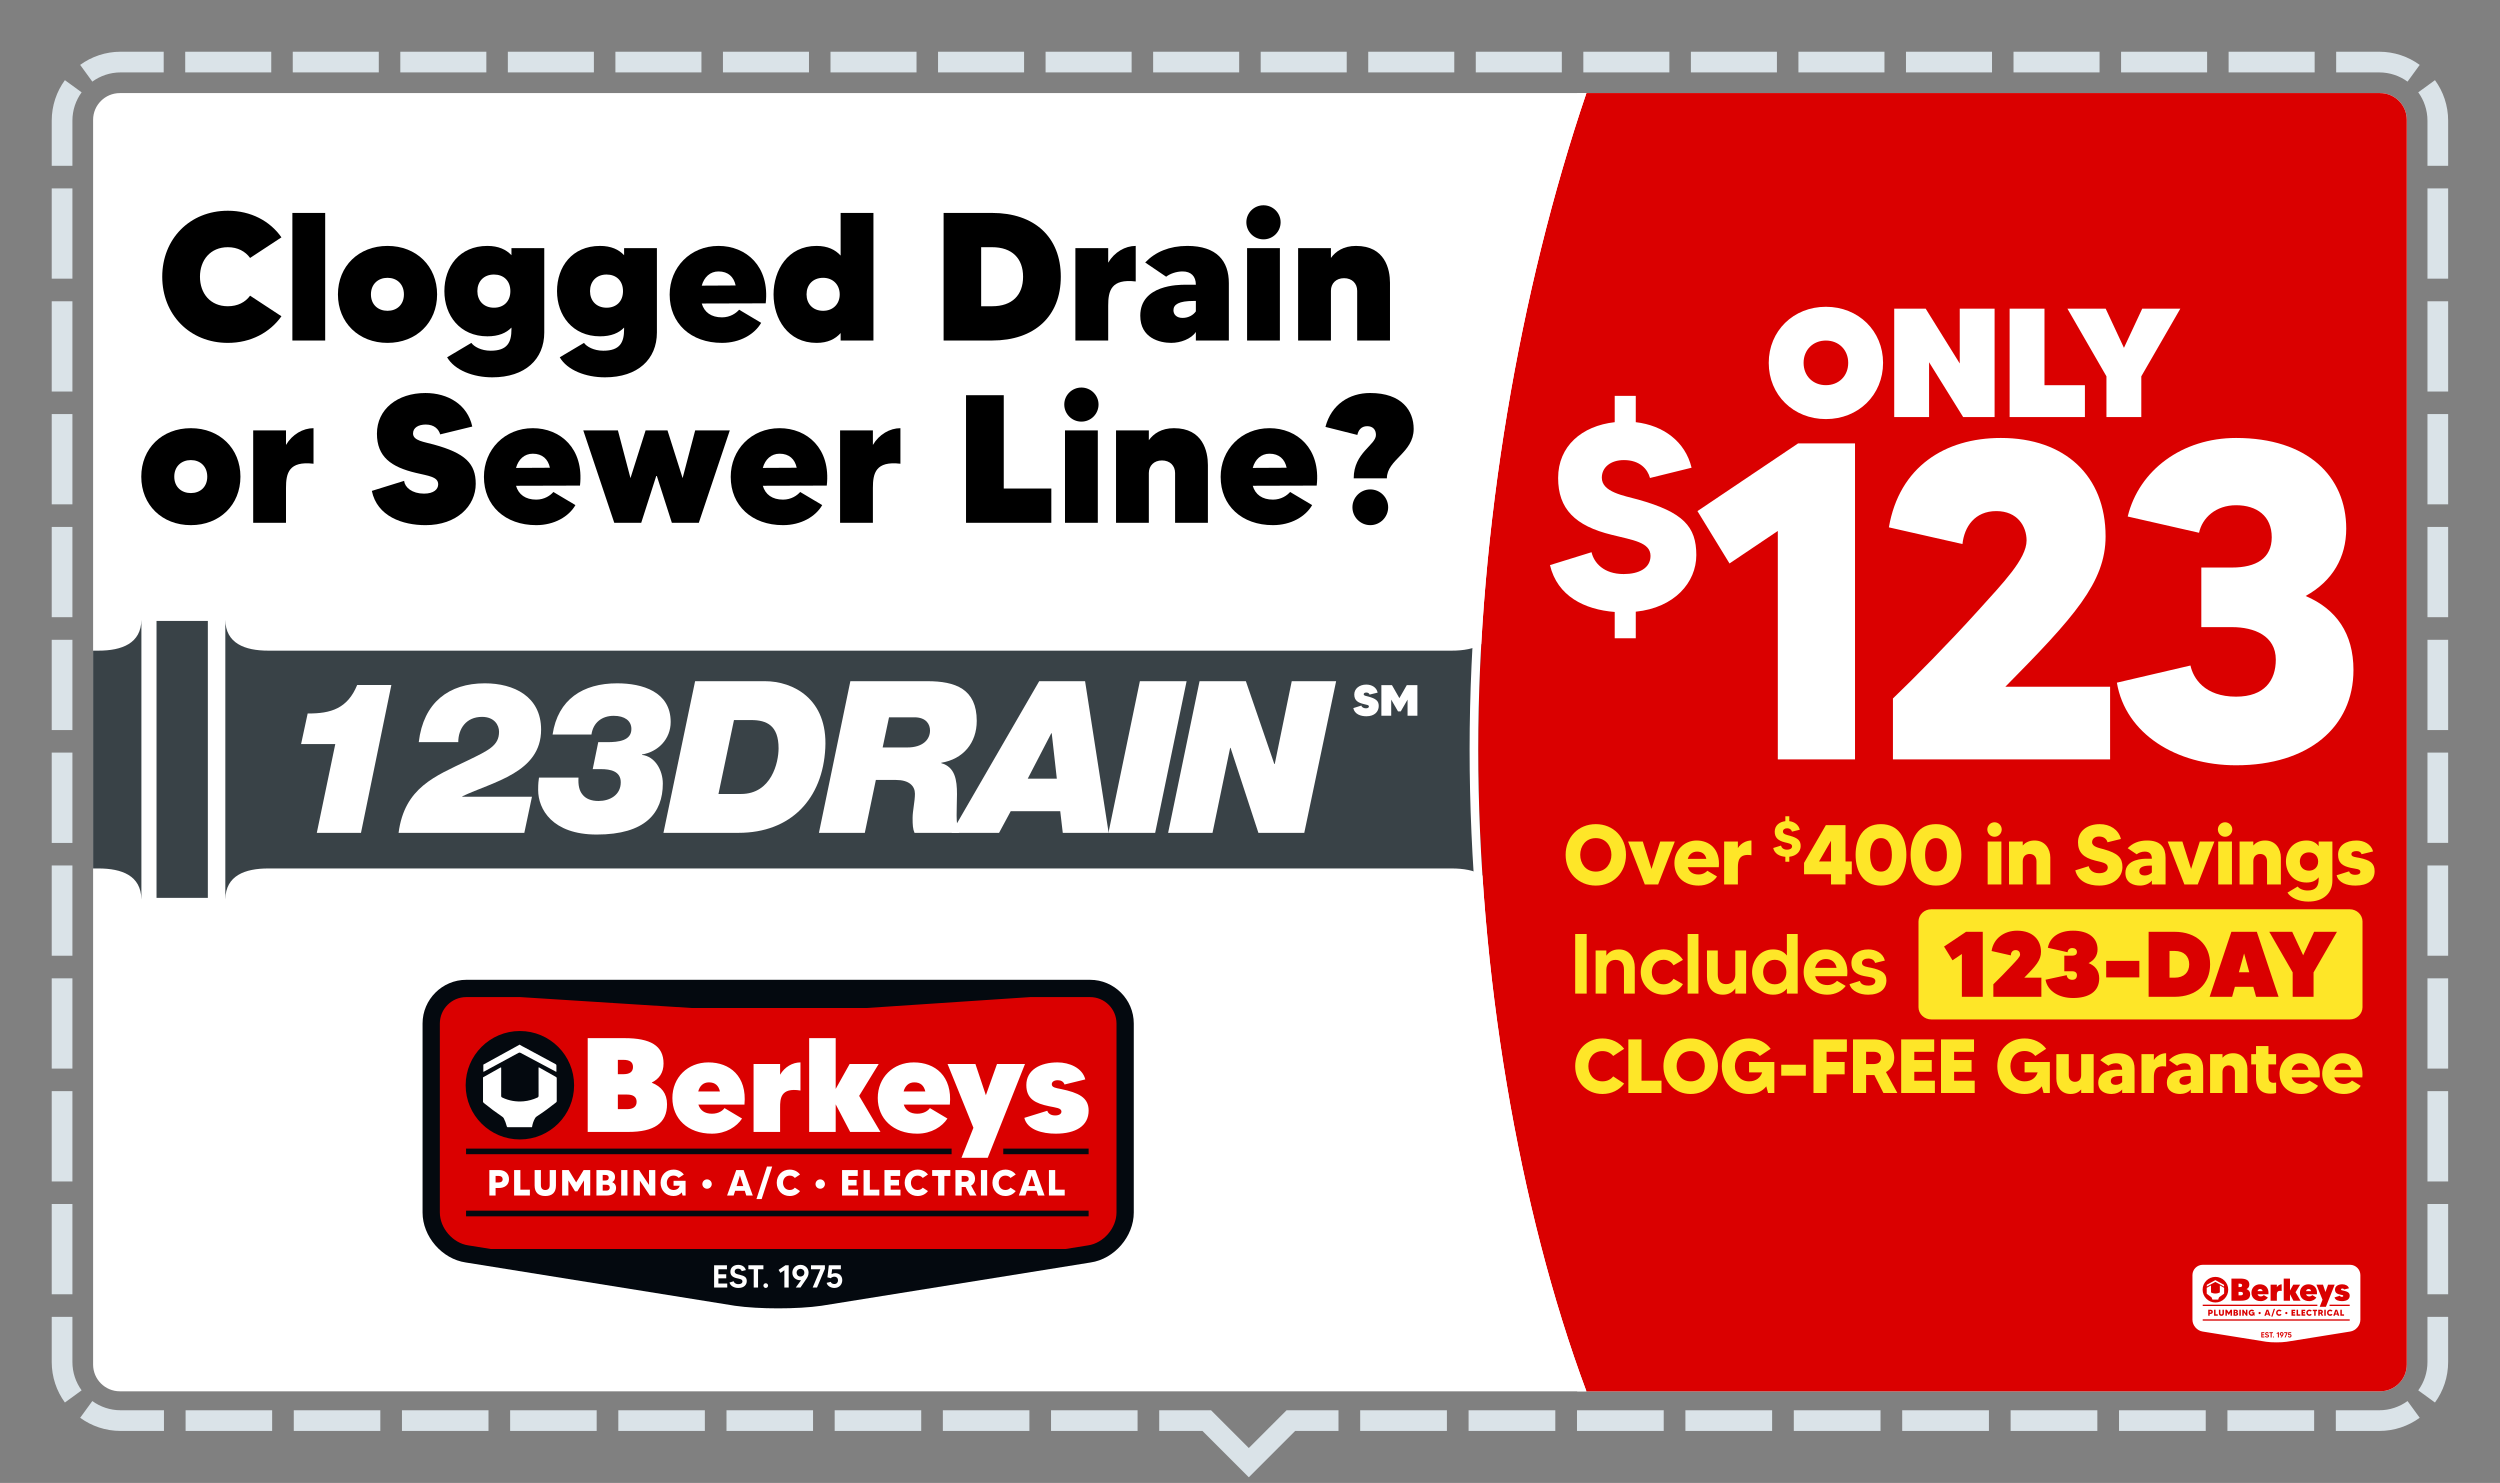 <svg clip-rule="evenodd" fill-rule="evenodd" stroke-linejoin="round" stroke-miterlimit="2" viewBox="0 0 6042 3584" xmlns="http://www.w3.org/2000/svg" xmlns:xlink="http://www.w3.org/1999/xlink"><rect x="0" y="0" width="6042" height="3584" fill="#808080" stroke="none"/><clipPath id="a"><path clip-rule="evenodd" d="m6041.67 166.667v3416.67h-6041.67v-3416.67c0-91.986 74.681-166.667 166.667-166.667h5708.33c91.986 0 166.667 74.681 166.667 166.667z"/></clipPath><clipPath id="b"><path clip-rule="evenodd" d="m5816.67 289.667v3008.17c0 35.691-28.976 64.667-64.667 64.667h-5462.33c-35.691 0-64.667-28.976-64.667-64.667v-3008.17c0-35.691 28.976-64.667 64.667-64.667h5462.33c35.691 0 64.667 28.976 64.667 64.667z"/></clipPath><path d="m6041.67 166.667v3416.67h-6041.67v-3416.67c0-91.986 74.681-166.667 166.667-166.667h5708.33c91.986 0 166.667 74.681 166.667 166.667z" fill="none"/><g clip-path="url(#a)"><path d="m125 400.758v-109.091c0-36.592 11.818-70.446 31.842-97.949l40.422 29.429c-14.007 19.239-22.264 42.923-22.264 68.52v109.091zm270.635-275.758v50h-103.968c-25.597 0-49.281 8.257-68.52 22.264l-29.429-40.422c27.503-20.024 61.357-31.842 97.949-31.842zm259.925 0v50h-207.938v-50zm259.914 0v50h-207.937v-50zm259.928 0v50h-207.939v-50zm259.912 0v50h-207.939v-50zm259.924 0v50h-207.938v-50zm259.924 0v50h-207.939v-50zm259.916 0v50h-207.939v-50zm259.924 0v50h-207.937v-50zm259.917 0v50h-207.936v-50zm259.916 0v50h-207.938v-50zm259.928 0v50h-207.936v-50zm259.925 0v50h-207.94v-50zm259.915 0v50h-207.935v-50zm259.925 0v50h-207.935v-50zm259.922 0v50h-207.936v-50zm259.915 0v50h-207.937v-50zm259.919 0v50h-207.939v-50zm259.928 0v50h-207.936v-50zm259.916 0v50h-207.936v-50zm259.916 0v50h-207.936v-50zm253.905 31.842-29.429 40.422c-19.239-14.007-42.923-22.264-68.52-22.264h-103.968v-50h103.968c36.592 0 70.446 11.818 97.949 31.842zm68.718 243.916h-50v-109.091c0-25.597-8.257-49.281-22.264-68.52l40.422-29.429c20.024 27.503 31.842 61.357 31.842 97.949zm0 272.725h-50v-218.182h50zm0 272.732h-50v-218.182h50zm0 272.722h-50v-218.179h50zm0 272.734h-50v-218.183h50zm0 272.719h-50v-218.179h50zm0 272.728h-50v-218.18h50zm0 272.732h-50v-218.183h50zm0 272.728h-50v-218.181h50zm0 272.726h-50v-218.181h50zm0 272.728h-50v-218.182h50zm-31.842 261.584-40.422-29.43c14.007-19.238 22.264-42.923 22.264-68.519v-109.092h50v109.092c0 36.592-11.818 70.445-31.842 97.949zm-239.624 68.717v-50h104.799c25.597 0 49.281-8.256 68.52-22.263l29.429 40.421c-27.503 20.024-61.357 31.842-97.949 31.842zm-261.991 0v-50h209.595v50zm-261.989 0v-50h209.593v50zm-261.994 0v-50h209.593v50zm-261.999 0v-50h209.596v50zm-261.99 0v-50h209.595v50zm-261.993 0v-50h209.594v50zm-261.992 0v-50h209.593v50zm-261.992 0v-50h209.594v50zm-261.993 0v-50h209.594v50zm-485.696 0v-50h125.291l91.248 91.248 91.248-91.248h125.509v50h-104.798l-111.959 111.959-111.959-111.959zm-261.448 0v-50h209.16v50zm-261.443 0v-50h209.156v50zm-261.45 0v-50h209.157v50zm-261.455 0v-50h209.16v50zm-261.445 0v-50h209.159v50zm-261.449 0v-50h209.159v50zm-261.448 0v-50h209.158v50zm-261.447 0v-50h209.158v50zm-261.449 0v-50h209.159v50zm-254.82-31.842 29.429-40.421c19.239 14.007 42.923 22.263 68.52 22.263h104.58v50h-104.58c-36.592 0-70.446-11.818-97.949-31.842zm-68.718-243.916h50v109.092c0 25.596 8.257 49.281 22.264 68.519l-40.422 29.43c-20.024-27.504-31.842-61.357-31.842-97.949zm0-272.724h50v218.181h-50zm0-272.733h50v218.182h-50zm0-272.722h50v218.179h-50zm0-272.733h50v218.182h-50zm0-272.72h50v218.18h-50zm0-272.727h50v218.179h-50zm0-272.732h50v218.182h-50zm0-272.729h50v218.181h-50zm0-272.726h50v218.181h-50zm0-272.727h50v218.181h-50z" fill="#dae3e8"/><path d="m5816.67 289.667v3008.17c0 35.691-28.976 64.667-64.667 64.667h-5462.33c-35.691 0-64.667-28.976-64.667-64.667v-3008.17c0-35.691 28.976-64.667 64.667-64.667h5462.33c35.691 0 64.667 28.976 64.667 64.667z" fill="#fff"/><g clip-path="url(#b)"><path d="m2634.52 2368.01h-1507.67c-58.084 0-105.603 47.521-105.603 105.603v456.795c0 58.082 47.028 112.428 104.507 120.77l650.422 104.604c57.481 8.342 151.538 8.342 209.018 0l650.421-104.604c57.48-8.342 104.509-62.688 104.509-120.77v-456.795c0-58.082-47.521-105.603-105.604-105.603z" fill="#04090f"/><path d="m2489.61 2409.78h144.912c35.195 0 63.828 28.634 63.828 63.827v456.797c0 37.648-31.478 74.02-68.733 79.425l-54.18 8.714h-1389.5l-54.18-8.714c-37.256-5.405-68.732-41.777-68.732-79.425v-456.797c0-35.193 28.632-63.827 63.827-63.827h130.563l413.722 26.332h423.677l394.798-26.332z" fill="#da0000" fill-rule="nonzero"/><path d="m1850.67 3101.33c-3.156 0-5.696 2.54-5.696 5.696s2.54 5.696 5.696 5.696c3.079 0 5.619-2.54 5.619-5.696s-2.54-5.696-5.619-5.696zm167.728-24.401c-3.155 0-6.234 1.001-8.775 2.463l1.386-11.854h21.168v-9.699h-29.097l-3.386 29.097 8.005 2.309c1.386-1.617 4.772-3.772 8.775-3.772 5.388 0 8.852 3.464 8.852 8.544 0 4.696-2.617 9.237-8.929 9.237-5.465 0-7.851-2.848-8.467-5.234l-10.084 2.309c1.309 7.005 9.468 12.393 18.551 12.393 12.316 0 19.167-8.852 19.167-18.859 0-9.929-6.851-16.934-17.166-16.934zm-231.001 3.849c-5.004-1.155-11.854-2.002-11.854-8.083 0-4.31 3.694-6.62 8.159-6.62 5.388 0 8.159 3.156 8.775 6.004l10.161-2.463c-2.31-8.236-9.391-12.701-18.397-12.701-11.239 0-19.013 6.312-19.013 16.473 0 7.467 3.618 12.932 14.471 15.626 8.544 2.078 14.625 2.463 14.625 7.851 0 4.619-4.31 6.697-9.698 6.697-7.544 0-10.777-4.002-11.547-7.081l-10.083 3.155c2.617 8.93 11.623 13.086 21.707 13.086 14.086 0 20.09-8.236 20.09-16.626 0-8.699-4.619-12.393-17.396-15.318zm-51.189 21.245v-12.624h18.936v-9.699h-18.936v-12.162h20.707v-9.699h-31.098v53.883h31.79v-9.699zm162.11-44.184-16.627 11.238 4.465 7.313 9.467-6.389v41.721h10.469v-53.883zm61.657 0v9.699h22.63l-18.551 44.184h10.469l19.09-45.262v-8.621zm-25.402 36.255h1.385l-12.778 17.628h11.393l13.624-20.014c2.002-2.925 6.004-8.39 6.004-15.857 0-10.699-8.082-18.936-19.628-18.936s-19.629 8.237-19.629 18.936c0 11.546 8.621 18.243 19.629 18.243zm-89.599-36.255h-36.332v9.699h12.932v44.184h10.468v-44.184h12.932zm89.599 8.621c4.772 0 9.391 3.464 9.391 9.391 0 5.696-4.234 9.314-9.391 9.314-5.542 0-9.314-4.079-9.314-9.314 0-5.927 4.541-9.391 9.314-9.391z" fill="#fff" fill-rule="nonzero"/><path d="m2631.01 2925.96h-1504.64v13.648h1504.64zm-206.326-150.096h206.325v13.647h-206.325zm-1298.32 0h1173.46v13.647h-1173.46z" fill="#04090f"/><path d="m1866.22 2819.29-25.458 78.652h-12.596l25.456-78.652zm-209.301 34.44v35.668h-7.218l-2.031-7.662c-4.399 5.55-10.918 8.807-19.815 8.807-18.319 0-31.355-13.65-31.355-31.971 0-18.229 13.036-31.883 31.355-31.883 10.482 0 19.289 4.492 24.837 11.89l-12.507 8.279c-2.726-3.435-6.87-5.723-12.33-5.723-10.742 0-16.294 8.718-16.294 17.437 0 8.72 5.552 17.439 16.294 17.439 8.371 0 13.122-4.492 15.064-10.304h-15.064v-11.977zm573.178 16.557 12.598 8.277c-5.553 7.401-14.354 11.979-24.927 11.979-18.228 0-31.356-13.65-31.356-31.971 0-18.229 13.128-31.883 31.356-31.883 10.573 0 19.374 4.582 24.927 11.89l-12.598 8.279c-2.64-3.345-6.776-5.637-12.329-5.637-10.743 0-16.203 8.632-16.203 17.351 0 8.72 5.46 17.439 16.203 17.439 5.553 0 9.689-2.29 12.329-5.724zm212.108 0 12.598 8.277c-5.551 7.401-14.355 11.979-24.926 11.979-18.229 0-31.357-13.65-31.357-31.971 0-18.229 13.128-31.883 31.357-31.883 10.571 0 19.375 4.582 24.926 11.89l-12.598 8.279c-2.641-3.345-6.777-5.637-12.328-5.637-10.744 0-16.202 8.632-16.202 17.351 0 8.72 5.458 17.439 16.202 17.439 5.551 0 9.687-2.29 12.328-5.724zm-521.289 0 12.596 8.277c-5.551 7.401-14.355 11.979-24.926 11.979-18.233 0-31.357-13.65-31.357-31.971 0-18.229 13.124-31.883 31.357-31.883 10.571 0 19.375 4.582 24.926 11.89l-12.596 8.279c-2.641-3.345-6.778-5.637-12.33-5.637-10.744 0-16.202 8.632-16.202 17.351 0 8.72 5.458 17.439 16.202 17.439 5.552 0 9.689-2.29 12.33-5.724zm-577.316-42.542v37.698c0 16.909-9.596 25.099-25.718 25.099-16.117 0-25.806-8.19-25.806-25.099v-37.698h15.147v36.2c0 8.192 3.881 12.067 10.659 12.067 6.696 0 10.657-3.875 10.657-12.067v-36.2zm-113.454 22.108c0 14.531-11.097 21.315-24.486 21.315h-7.925v18.232h-15.063v-61.656h22.988c15.33 0 24.486 8.809 24.486 22.109zm258.8 20.788c0 10.919-6.607 18.759-22.725 18.759h-24.749v-61.654h22.461c14.886 0 22.458 6.517 22.458 16.999 0 5.725-2.375 9.602-6.603 12.065v.266c5.9 2.553 9.158 7.135 9.158 13.565zm1016.15 7.307h-23.341l-3.61 11.451h-15.856l22.198-61.653h17.792l22.194 61.653h-15.765zm-705.124 0h-23.339l-3.61 11.451h-15.856l22.198-61.653h17.789l22.194 61.653h-15.764zm273.863-2.73v14.181h-38.755v-61.653h37.962v14.269h-22.902v9.512h20.083v13.476h-20.083v10.215zm51.351 0v14.181h-38.139v-61.653h15.153v47.472zm448.007 0v14.181h-38.139v-61.653h15.153v47.472zm-396.916 0v14.181h-38.755v-61.653h37.962v14.269h-22.901v9.512h20.083v13.476h-20.083v10.215zm-895.654 0v14.181h-38.139v-61.653h15.151v47.472zm1016.15-33.204h-14.44v47.385h-15.061v-47.385h-14.446v-14.268h43.947zm-870.29-14.269v61.654h-15.151v-36.638l-16.027 26.509h-5.552l-16.116-26.509v36.638h-15.062v-61.654h15.856l18.056 29.858 18.053-29.858zm157.237 0v61.654h-13.214l-24.047-35.935v35.935h-15.148v-61.654h13.214l24.042 35.937v-35.937zm-82.447 0h15.061v61.654h-15.061zm869.41 0h15.061v61.654h-15.061zm-26.608 61.654-10.394-20.609h-9.512v20.609h-15.062v-61.654h23.694c15.676 0 23.695 8.986 23.695 21.314 0 7.401-3.612 12.949-9.518 16.296l13.128 24.044zm-870.46-19.378c0-4.227-2.818-6.692-8.194-6.692h-8.807v14.181h8.807c5.639 0 8.194-3.261 8.194-7.489zm246.555-8.367c0 6.255-5.111 11.275-11.365 11.275-6.253 0-11.36-5.02-11.36-11.275 0-6.341 5.107-11.361 11.36-11.361 6.254 0 11.365 5.02 11.365 11.361zm273.501 0c0 6.255-5.111 11.275-11.363 11.275-6.255 0-11.36-5.02-11.36-11.275 0-6.341 5.105-11.361 11.36-11.361 6.252 0 11.363 5.02 11.363 11.361zm-197.313 4.847-8.1-25.631-8.103 25.631zm705.122 0-8.1-25.631-8.102 25.631zm-1286.66-16.648c0-4.755-3.349-7.838-9.162-7.838h-7.925v15.677h7.925c5.466 0 9.162-2.465 9.162-7.839zm1109.35 6.253h8.632c4.404 0 8.454-1.76 8.454-7.047 0-4.578-3.433-7.045-8.454-7.045h-8.632zm-867.555-16.468v13.386h6.519c5.462 0 8.102-2.732 8.102-6.694 0-4.492-2.905-6.692-8.102-6.692z" fill="#fff" fill-rule="nonzero"/><path d="m2477.22 2571.48-90.017 226.663h-63.468l28.818-72.532-62.494-154.131h67.351l25.257 75.449 26.876-75.449zm153.793 112.362c0 37.561-31.408 56.018-79.656 56.018-31.733 0-68.646-9.066-75.772-38.209l55.374-17.161c1.618 4.857 6.795 11.331 19.101 11.331 9.715 0 15.22-3.883 15.22-9.387 0-8.745-13.598-9.393-30.113-12.955-32.382-6.799-54.724-17.16-54.724-51.16 0-36.591 33.676-54.724 75.449-54.724 28.493 0 60.228 13.276 67.028 41.123l-50.192 12.304c-2.267-6.799-8.418-10.361-16.189-10.361-9.068 0-14.573 3.887-14.573 9.715 0 7.769 9.391 9.066 22.665 11.657 41.448 8.743 66.382 20.076 66.382 51.809zm-831.793-14.249h-111.393c4.535 13.926 15.222 22.019 32.703 22.019 16.193 0 26.231-7.448 30.437-13.597l42.421 25.255c-12.628 19.429-38.535 36.589-72.858 36.589-59.254 0-95.519-37.238-95.519-86.133 0-49.539 36.913-86.13 87.1-86.13 51.162 0 93.583 32.703 87.109 101.997zm496.361 0h-111.392c4.535 13.926 15.217 22.019 32.705 22.019 16.189 0 26.228-7.448 30.438-13.597l42.416 25.255c-12.626 19.429-38.533 36.589-72.854 36.589-59.257 0-95.525-37.238-95.525-86.133 0-49.539 36.917-86.13 87.103-86.13 51.166 0 93.584 32.703 87.109 101.997zm-683.506-.969c0 46.304-31.408 67.027-93.905 67.027h-97.791v-226.665h89.046c62.497 0 94.232 18.132 94.232 61.198 0 22.667-10.686 37.238-28.173 45.983v.646c22.669 9.068 36.591 25.58 36.591 51.811zm322.479-101.028v67.997c-48.569-8.094-49.217 20.403-49.217 41.127v58.931h-64.115v-164.17h64.115v25.905c11.009-18.781 30.109-29.79 49.217-29.79zm120.122 168.054-34.971-66.704v66.704h-64.115v-226.663h64.115v122.723l33.676-60.23h70.264l-47.273 77.067 51.481 87.103zm-516.107-72.854c0-11.983-8.418-17.488-23.314-17.488h-22.016v35.295h22.016c14.896 0 23.314-5.828 23.314-17.807zm201.392-24.936c-3.238-13.922-11.33-22.017-26.553-22.017-13.602 0-22.342 8.42-25.904 22.017zm496.362 0c-3.24-13.922-11.335-22.017-26.556-22.017-13.597 0-22.34 8.42-25.901 22.017zm-743.084-76.417v34.648h13.274c15.219 0 23.315-5.504 23.315-17.485 0-11.983-8.096-17.163-23.315-17.163z" fill="#fff" fill-rule="nonzero"/><path d="m1387.49 2622.79c0 72.375-58.672 131.047-131.049 131.047-72.375 0-131.049-58.672-131.049-131.047 0-72.377 58.674-131.049 131.049-131.049 72.377 0 131.049 58.672 131.049 131.049z" fill="#04090f"/><path d="m1167.33 2603.77c13.59-7.644 27.183-15.281 40.767-22.936 3.191-1.799 3.177-1.824 3.179 1.881 0 21.9.033 43.8-.054 65.7-.008 2.171.732 3.229 2.632 4.134 16.38 7.81 33.599 10.69 51.626 9.091 11.603-1.028 22.618-4.161 33.207-8.97 2.13-.966 2.958-2.119 2.944-4.551-.107-21.561-.062-43.122-.062-64.683 0-.543-.004-1.085 0-1.628.016-2.621.125-2.681 2.387-1.404 13.226 7.464 26.439 14.945 39.694 22.356 1.357.761 1.904 1.602 1.898 3.179-.051 18.374-.045 36.748-.008 55.123.004 1.425-.457 2.352-1.577 3.25-15.044 12.041-30.584 23.397-46.746 33.894-1.643 1.066-2.901 2.355-3.894 4.029-4.029 6.811-6.366 14.195-7.592 21.968h-59.405c-1.236-.619-1.497-1.818-1.813-3.002-1.674-6.301-3.843-12.412-6.858-18.212-.806-1.55-1.869-2.767-3.314-3.747-15.482-10.485-30.405-21.718-44.968-33.439-.929-.747-1.291-1.812-2.043-2.63zm88.698-78.933c4.198 2.744 8.723 4.901 13.12 7.283 24.49 13.266 48.997 26.503 73.531 39.689 1.5.806 2.142 1.643 2.094 3.41-.137 5.006-.047 10.02-.047 15.03-1.05.21-1.663-.444-2.343-.804-28.074-14.902-56.15-29.796-84.174-44.789-2-1.069-3.435-.986-5.367.068-27.134 14.785-54.312 29.49-81.481 44.214-.717.388-1.443.756-2.148 1.159-.794.456-1.092.206-1.092-.666.011-5.22.011-10.441.007-15.663 0-1.274 1.126-1.422 1.895-1.846 17.213-9.487 34.438-18.95 51.659-28.417 10.452-5.746 20.909-11.487 31.353-17.246.756-.417 1.636-.67 2.179-1.422z" fill="#fff" fill-rule="nonzero"/><path d="m3780.77 1500.61v669.415h-124.03v-669.415zm-3132.34 71.904h2859.86c57.065 0 103.293-17.767 103.9-74.695v674.997h-.111c-1.02-56.534-46.975-73.92-103.789-73.92h-2859.86c-56.789 0-102.77 17.386-103.789 73.92h-.081v-674.997c.606 56.928 46.808 74.695 103.87 74.695zm-146.099-71.904v669.415h-124.029v-669.415zm3430.89 71.904h366.235v526.382h-366.235c-56.789 0-102.77 17.386-103.789 73.92h-.081v-674.997c.605 56.928 46.808 74.695 103.87 74.695zm-3882.56 526.382v-526.382h187.175c57.066 0 103.295-17.767 103.9-74.695v674.997h-.11c-1.02-56.534-46.974-73.92-103.79-73.92z" fill="#394247"/><path d="m765.658 2012.83h106.775l73.407-357.284h-82.648c-23.1 56.467-63.14 69.301-119.607 68.787l-15.914 73.921h82.648z" fill="#fff" fill-rule="nonzero"/><path d="m1107.54 1793.64c0-32.34 18.993-61.087 57.493-61.087 29.774 0 41.068 20.02 41.068 35.933 0 33.367-24.641 44.661-76.488 69.814-77.514 37.474-151.948 64.681-166.322 174.536h303.897l18.48-87.268h-168.375v-1.027c74.434-35.42 190.449-56.98 190.449-161.188 0-80.081-65.708-111.908-136.035-111.908-86.754 0-148.355 46.201-159.648 142.195z" fill="#fff" fill-rule="nonzero"/><path d="m1432.49 1858.83h20.02c22.074 0 47.74 4.62 47.74 31.827 0 30.287-25.666 45.174-53.9 45.174-17.967 0-30.8-5.647-38.5-15.4-8.214-9.754-10.781-23.614-9.754-41.067h-95.481c-1.027 8.213-2.053 12.833-2.053 29.773 0 46.201 33.88 107.801 141.681 107.801 117.555 0 159.648-52.36 159.648-123.201 0-32.34-18.993-65.707-50.307-69.301v-1.026c38.501-6.16 69.301-36.961 69.301-78.541 0-73.407-68.787-93.428-129.361-93.428-82.648 0-143.222 38.501-156.055 123.715h93.941c4.106-28.747 25.153-45.174 53.9-45.174 26.181 0 42.607 11.807 42.607 31.827 0 28.234-30.8 31.827-58.52 31.827h-21.56z" fill="#fff" fill-rule="nonzero"/><path d="m1603.43 2012.83h181.209c127.308 0 203.795-82.648 209.955-204.822 6.16-119.608-78.54-161.702-145.788-161.702h-168.888zm170.429-272.583h41.58c37.987 0 66.221 13.347 66.221 68.274 0 33.88-16.94 110.368-90.861 110.368h-54.414z" fill="#fff" fill-rule="nonzero"/><path d="m1979.19 2012.83h110.881l26.694-127.822h48.767c31.314 0 45.687 14.374 45.687 33.367 0 18.48-5.647 41.067-5.647 58.521 0 16.427.514 26.693 4.621 35.934h107.801c-9.241-21.561-5.134-59.034-5.134-93.428s-4.62-65.707-37.987-74.947v-1.027c52.874-8.727 85.728-47.741 85.728-101.128 0-77.514-51.848-95.994-119.608-95.994h-185.829zm169.402-279.257h61.087c29.26 0 37.987 17.454 37.987 31.827 0 22.074-17.453 41.068-54.927 41.068h-59.547z" fill="#fff" fill-rule="nonzero"/><path d="m2540.78 1772.08h1.027l12.32 109.854h-70.327zm-241.269 240.756h114.988l28.234-52.361h119.608l6.16 52.361h110.881l-56.981-366.524h-110.881z" fill="#fff" fill-rule="nonzero"/><path d="m2678.87 2012.83h112.934l75.974-366.524h-112.934z" fill="#fff" fill-rule="nonzero"/><path d="m2823.12 2012.83h107.287l42.607-205.336h1.027l67.247 205.336h110.882l77-366.524h-107.287l-41.067 200.202h-1.027l-68.788-200.202h-111.907z" fill="#fff" fill-rule="nonzero"/><path d="m3307.01 1683.45c-5.704-1.584-11.197-1.901-11.197-5.493 0-2.535 2.218-4.226 6.443-4.226 4.015 0 6.867 2.008 7.712 4.965l19.543-4.753c-2.641-12.994-14.472-19.438-27.466-19.438-16.268 0-29.05 9.508-29.05 23.98 0 15.212 9.93 19.966 23.451 23.241 7.395 1.795 11.937 2.007 11.937 5.704 0 2.852-3.063 4.437-7.183 4.437-5.599 0-10.458-2.852-10.881-6.655l-19.648 6.127c3.063 14.789 17.747 19.754 31.691 19.754 20.071 0 29.79-11.62 29.79-24.931 0-12.465-7.078-17.747-25.142-22.712z" fill="#fff" fill-rule="nonzero"/><path d="m3399.97 1655.77-17.958 31.48-17.958-31.48h-25.565v73.947h23.769v-38.875l16.479 28.522h6.55l16.479-28.522v38.875h23.769v-73.947z" fill="#fff" fill-rule="nonzero"/><path d="m.39-.188c-.096 0-.153-.07-.153-.162 0-.091.057-.162.153-.162.054 0 .096.023.122.059l.172-.113c-.063-.09-.168-.146-.294-.146-.21 0-.36.156-.36.362 0 .207.15.363.36.363.126 0 .231-.057.294-.146l-.172-.113c-.026.036-.068.058-.122.058z" fill-rule="nonzero" transform="matrix(440.499 0 0 440.499 378.881 822.957)"/><path d="m.05-.7h.18v.7h-.18z" fill-rule="nonzero" transform="matrix(440.499 0 0 440.499 684.587 822.957)"/><path d="m.292-.519c-.158 0-.272.111-.272.266s.114.266.272.266.272-.111.272-.266-.114-.266-.272-.266zm0 .356c-.052 0-.091-.034-.091-.09s.039-.091.091-.091.09.035.09.091-.038.09-.09.09z" fill-rule="nonzero" transform="matrix(440.499 0 0 440.499 807.927 822.957)"/><path d="m.388-.507v.039c-.029-.031-.071-.051-.132-.051-.154 0-.236.115-.236.248s.085.248.236.248c.061 0 .103-.018.132-.048v.009c0 .072-.022.118-.114.118-.053 0-.092-.023-.106-.043l-.133.079c.041.071.143.11.248.11.18 0 .285-.099.285-.246v-.463zm-.096.327c-.056 0-.091-.038-.091-.091s.035-.091.091-.091c.053 0 .09.034.09.091s-.037.091-.09.091z" fill-rule="nonzero" transform="matrix(440.499 0 0 440.499 1065.178 822.957)"/><path d="m.388-.507v.039c-.029-.031-.071-.051-.132-.051-.154 0-.236.115-.236.248s.085.248.236.248c.061 0 .103-.018.132-.048v.009c0 .072-.022.118-.114.118-.053 0-.092-.023-.106-.043l-.133.079c.041.071.143.11.248.11.18 0 .285-.099.285-.246v-.463zm-.096.327c-.056 0-.091-.038-.091-.091s.035-.091.091-.091c.053 0 .09.034.09.091s-.037.091-.09.091z" fill-rule="nonzero" transform="matrix(440.499 0 0 440.499 1337.407 822.957)"/><path d="m.288-.519c-.155 0-.268.118-.268.267 0 .158.116.265.287.265.099 0 .179-.047.215-.11l-.121-.072c-.016.019-.049.042-.094.042-.059 0-.097-.028-.111-.076l.351-.001c.023-.205-.109-.315-.259-.315zm-.092.218c.013-.047.046-.078.092-.078.053 0 .084.03.094.077z" fill-rule="nonzero" transform="matrix(440.499 0 0 440.499 1609.635 822.957)"/><path d="m.388-.7v.234c-.029-.032-.071-.053-.132-.053-.158 0-.236.133-.236.266s.078.266.236.266c.061 0 .103-.021.132-.054v.041h.18v-.7zm-.096.537c-.056 0-.091-.038-.091-.09 0-.053.035-.091.091-.091.053 0 .091.037.091.091s-.038.09-.091.09z" fill-rule="nonzero" transform="matrix(440.499 0 0 440.499 1860.72 822.957)"/><path d="m.321-.7h-.266v.7h.266c.233 0 .377-.133.377-.35s-.144-.35-.377-.35zm0 .512h-.06v-.324h.06c.11 0 .17.062.17.162 0 .101-.06.162-.17.162z" fill-rule="nonzero" transform="matrix(440.499 0 0 440.499 2256.288 822.957)"/><path d="m.23-.427v-.08h-.18v.507h.18v-.191c0-.081.015-.149.151-.133v-.195c-.058 0-.117.034-.151.092z" fill-rule="nonzero" transform="matrix(440.499 0 0 440.499 2576.971 822.957)"/><path d="m.278-.519c-.098 0-.176.033-.231.091l.115.078c.02-.016.056-.029.09-.029.046 0 .073.026.073.073h-.059c-.034 0-.246 0-.246.17 0 .123.107.149.17.149.05 0 .109-.021.135-.06v.047h.181v-.315c0-.121-.066-.204-.228-.204zm.047.359c-.013.019-.039.036-.073.036-.032 0-.05-.018-.05-.042 0-.032.03-.051.11-.051h.013z" fill-rule="nonzero" transform="matrix(440.499 0 0 440.499 2747.004 822.957)"/><path d="m.05-0h.18v-.507h-.18zm.09-.555c.052 0 .094-.042.094-.094 0-.051-.042-.093-.094-.093s-.094.042-.094.093c0 .052.042.094.094.094z" fill-rule="nonzero" transform="matrix(440.499 0 0 440.499 2991.921 822.957)"/><path d="m.368-.519c-.069 0-.112.03-.138.066v-.054h-.18v.507h.18v-.273c0-.04.028-.069.072-.069s.072.029.072.069v.273h.18v-.317c0-.074-.027-.202-.186-.202z" fill-rule="nonzero" transform="matrix(440.499 0 0 440.499 3115.261 822.957)"/><path d="m.292-.519c-.158 0-.272.111-.272.266s.114.266.272.266.272-.111.272-.266-.114-.266-.272-.266zm0 .356c-.052 0-.091-.034-.091-.09s.039-.091.091-.091.09.035.09.091-.038.09-.09.09z" fill-rule="nonzero" transform="matrix(440.499 0 0 440.499 332.629 1263.456)"/><path d="m.23-.427v-.08h-.18v.507h.18v-.191c0-.081.015-.149.151-.133v-.195c-.058 0-.117.034-.151.092z" fill-rule="nonzero" transform="matrix(440.499 0 0 440.499 589.88 1263.456)"/><path d="m.356-.429c-.054-.015-.115-.021-.115-.061 0-.032.03-.049.07-.049.047 0 .071.026.079.054l.176-.043c-.026-.121-.134-.184-.257-.184-.154 0-.266.089-.266.223 0 .127.078.183.213.215.07.017.123.021.123.063 0 .027-.024.051-.078.051-.065 0-.105-.034-.109-.07l-.177.055c.029.14.168.188.295.188.171 0 .275-.105.275-.227 0-.111-.058-.168-.229-.215z" fill-rule="nonzero" transform="matrix(440.499 0 0 440.499 892.062 1263.456)"/><path d="m.288-.519c-.155 0-.268.118-.268.267 0 .158.116.265.287.265.099 0 .179-.047.215-.11l-.121-.072c-.016.019-.049.042-.094.042-.059 0-.097-.028-.111-.076l.351-.001c.023-.205-.109-.315-.259-.315zm-.092.218c.013-.047.046-.078.092-.078.053 0 .084.03.094.077z" fill-rule="nonzero" transform="matrix(440.499 0 0 440.499 1160.767 1263.456)"/><path d="m.619-.507-.069.262-.083-.262h-.12l-.083.262-.069-.262h-.19l.17.507h.148l.084-.262.084.262h.148l.17-.507z" fill-rule="nonzero" transform="matrix(440.499 0 0 440.499 1407.446 1263.456)"/><path d="m.288-.519c-.155 0-.268.118-.268.267 0 .158.116.265.287.265.099 0 .179-.047.215-.11l-.121-.072c-.016.019-.049.042-.094.042-.059 0-.097-.028-.111-.076l.351-.001c.023-.205-.109-.315-.259-.315zm-.092.218c.013-.047.046-.078.092-.078.053 0 .084.03.094.077z" fill-rule="nonzero" transform="matrix(440.499 0 0 440.499 1757.202 1263.456)"/><path d="m.23-.427v-.08h-.18v.507h.18v-.191c0-.081.015-.149.151-.133v-.195c-.058 0-.117.034-.151.092z" fill-rule="nonzero" transform="matrix(440.499 0 0 440.499 2008.287 1263.456)"/><path d="m.262-.188v-.512h-.207v.7h.468v-.188z" fill-rule="nonzero" transform="matrix(440.499 0 0 440.499 2310.469 1263.456)"/><path d="m.05-0h.18v-.507h-.18zm.09-.555c.052 0 .094-.042.094-.094 0-.051-.042-.093-.094-.093s-.094.042-.094.093c0 .052.042.094.094.094z" fill-rule="nonzero" transform="matrix(440.499 0 0 440.499 2551.863 1263.456)"/><path d="m.368-.519c-.069 0-.112.03-.138.066v-.054h-.18v.507h.18v-.273c0-.04.028-.069.072-.069s.072.029.072.069v.273h.18v-.317c0-.074-.027-.202-.186-.202z" fill-rule="nonzero" transform="matrix(440.499 0 0 440.499 2675.202 1263.456)"/><path d="m.288-.519c-.155 0-.268.118-.268.267 0 .158.116.265.287.265.099 0 .179-.047.215-.11l-.121-.072c-.016.019-.049.042-.094.042-.059 0-.097-.028-.111-.076l.351-.001c.023-.205-.109-.315-.259-.315zm-.092.218c.013-.047.046-.078.092-.078.053 0 .084.03.094.077z" fill-rule="nonzero" transform="matrix(440.499 0 0 440.499 2941.264 1263.456)"/><path d="m.271-.183c-.054 0-.098.044-.098.098 0 .054.044.098.098.098s.098-.044.098-.098-.044-.098-.098-.098zm-.017-.347c.03 0 .048.018.048.048 0 .056-.122.097-.122.238h.182c0-.103.147-.139.147-.271 0-.1-.065-.197-.239-.197-.114 0-.213.063-.245.186l.175.044c.005-.024.02-.048.054-.048z" fill-rule="nonzero" transform="matrix(440.499 0 0 440.499 3192.348 1263.456)"/><path d="m5816.67 3362.5h-1982.64c-164.735-441.283-261.459-1020.98-261.459-1551.32 0-530.336 99.628-1110.03 261.459-1586.18h1982.64z" fill="#da0000"/><path d="m5816.67 3383.33h-1982.64c-8.696 0-16.477-5.4-19.518-13.547-165.51-443.359-262.774-1025.77-262.774-1558.61 0-532.578 100.052-1114.73 262.566-1592.88 2.872-8.448 10.803-14.129 19.726-14.129h1982.64c11.506 0 20.833 9.327 20.833 20.833v3137.5c0 11.506-9.327 20.833-20.833 20.833zm0-20.833v-3137.5h-1982.64c-161.831 476.145-261.459 1055.84-261.459 1586.18s96.724 1110.04 261.459 1551.32z" fill="#fff"/><path d="m5679.62 3056.76h-355.985c-13.715 0-24.935 11.22-24.935 24.935v107.856c0 13.715 11.104 26.547 24.676 28.516l153.575 24.699c13.572 1.97 35.78 1.97 49.353 0l153.574-24.699c13.573-1.969 24.677-14.801 24.677-28.516v-107.856c0-13.715-11.221-24.935-24.935-24.935zm-185.081 173.149c-.745 0-1.345.599-1.345 1.345 0 .745.6 1.345 1.345 1.345.727 0 1.327-.6 1.327-1.345 0-.746-.6-1.345-1.327-1.345zm39.603-5.762c-.745 0-1.472.236-2.072.582l.328-2.799h4.998v-2.29h-6.87l-.8 6.87 1.89.545c.327-.381 1.127-.89 2.072-.89 1.272 0 2.09.818 2.09 2.017 0 1.109-.618 2.181-2.108 2.181-1.291 0-1.854-.672-1.999-1.236l-2.381.545c.309 1.654 2.235 2.927 4.38 2.927 2.908 0 4.525-2.091 4.525-4.453 0-2.345-1.617-3.999-4.053-3.999zm-54.543.909c-1.181-.273-2.799-.473-2.799-1.908 0-1.018.873-1.563 1.927-1.563 1.272 0 1.926.745 2.072 1.417l2.399-.581c-.546-1.945-2.218-2.999-4.344-2.999-2.654 0-4.489 1.49-4.489 3.889 0 1.763.854 3.054 3.417 3.69 2.017.49 3.453.581 3.453 1.854 0 1.09-1.018 1.581-2.29 1.581-1.781 0-2.545-.945-2.726-1.672l-2.381.745c.618 2.108 2.744 3.09 5.125 3.09 3.326 0 4.744-1.945 4.744-3.926 0-2.054-1.091-2.926-4.108-3.617zm13.595-5.416h-8.579v2.29h3.054v10.432h2.472v-10.432h3.053zm21.156 8.56h.327l-3.017 4.162h2.69l3.217-4.725c.472-.691 1.417-1.981 1.417-3.744 0-2.527-1.908-4.471-4.634-4.471s-4.635 1.944-4.635 4.471c0 2.726 2.036 4.307 4.635 4.307zm5.998-8.56v2.29h5.343l-4.38 10.432h2.472l4.507-10.687v-2.035zm-14.559 0-3.925 2.653 1.054 1.727 2.235-1.509v9.851h2.472v-12.722zm-38.276 10.432v-2.98h4.471v-2.291h-4.471v-2.871h4.889v-2.29h-7.343v12.722h7.506v-2.29zm46.837-8.397c1.127 0 2.217.818 2.217 2.218 0 1.345-.999 2.199-2.217 2.199-1.309 0-2.199-.963-2.199-2.199 0-1.4 1.072-2.218 2.199-2.218zm164.441-33.173h-355.272v3.222h355.272zm-180.58-25.187-6.011 18.571h-2.975l6.011-18.571zm-49.42 8.132v8.422h-1.704l-.48-1.809c-1.038 1.31-2.578 2.079-4.678 2.079-4.326 0-7.404-3.223-7.404-7.549 0-4.304 3.078-7.528 7.404-7.528 2.475 0 4.554 1.061 5.864 2.808l-2.953 1.954c-.644-.811-1.622-1.351-2.911-1.351-2.537 0-3.848 2.059-3.848 4.117 0 2.059 1.311 4.118 3.848 4.118 1.976 0 3.098-1.061 3.556-2.433h-3.556v-2.828zm62.334 3.909 2.974 1.955c-1.31 1.747-3.389 2.828-5.885 2.828-4.305 0-7.404-3.223-7.404-7.549 0-4.304 3.099-7.528 7.404-7.528 2.496 0 4.575 1.082 5.885 2.808l-2.974 1.954c-.623-.789-1.6-1.331-2.911-1.331-2.537 0-3.826 2.039-3.826 4.097 0 2.059 1.289 4.118 3.826 4.118 1.311 0 2.288-.541 2.911-1.352zm123.085 0 2.975 1.955c-1.311 1.747-3.39 2.828-5.886 2.828-4.304 0-7.404-3.223-7.404-7.549 0-4.304 3.1-7.528 7.404-7.528 2.496 0 4.575 1.082 5.886 2.808l-2.975 1.954c-.623-.789-1.6-1.331-2.911-1.331-2.537 0-3.825 2.039-3.825 4.097 0 2.059 1.288 4.118 3.825 4.118 1.311 0 2.288-.541 2.911-1.352zm-50.082 0 2.975 1.955c-1.312 1.747-3.39 2.828-5.886 2.828-4.304 0-7.404-3.223-7.404-7.549 0-4.304 3.1-7.528 7.404-7.528 2.496 0 4.574 1.082 5.886 2.808l-2.975 1.954c-.624-.789-1.6-1.331-2.911-1.331-2.537 0-3.826 2.039-3.826 4.097 0 2.059 1.289 4.118 3.826 4.118 1.311 0 2.287-.541 2.911-1.352zm-209.317-10.044v8.901c0 3.992-2.265 5.926-6.072 5.926-3.806 0-6.093-1.934-6.093-5.926v-8.901h3.576v8.547c0 1.934.917 2.849 2.517 2.849 1.581 0 2.516-.915 2.516-2.849v-8.547zm-26.788 5.219c0 3.432-2.62 5.033-5.781 5.033h-1.872v4.305h-3.556v-14.558h5.428c3.619 0 5.781 2.08 5.781 5.22zm61.107 4.909c0 2.578-1.56 4.429-5.366 4.429h-5.843v-14.557h5.303c3.515 0 5.303 1.539 5.303 4.013 0 1.352-.561 2.268-1.559 2.849v.063c1.393.603 2.162 1.685 2.162 3.203zm73.439 1.725h-5.511l-.852 2.704h-3.744l5.241-14.557h4.201l5.24 14.557h-3.722zm166.491 0h-5.511l-.852 2.704h-3.744l5.241-14.557h4.201l5.24 14.557h-3.722zm-89.703-.644v3.348h-9.005v-14.557h3.578v11.209zm-12.124 0v3.348h-9.151v-14.557h8.963v3.369h-5.407v2.246h4.742v3.182h-4.742v2.412zm117.906 0v3.348h-9.005v-14.557h3.578v11.209zm-93.718 0v3.348h-9.151v-14.557h8.964v3.369h-5.408v2.246h4.742v3.182h-4.742v2.412zm-211.479 0v3.348h-9.005v-14.557h3.577v11.209zm239.931-7.84h-3.41v11.188h-3.556v-11.188h-3.411v-3.369h10.377zm-205.49-3.369v14.557h-3.577v-8.651l-3.785 6.259h-1.31l-3.806-6.259v8.651h-3.556v-14.557h3.744l4.263 7.05 4.263-7.05zm37.126 0v14.557h-3.12l-5.678-8.485v8.485h-3.576v-14.557h3.12l5.676 8.485v-8.485zm185.815 0h3.556v14.557h-3.556zm-205.282 0h3.557v14.557h-3.557zm199 14.557-2.455-4.866h-2.246v4.866h-3.556v-14.557h5.595c3.701 0 5.594 2.121 5.594 5.032 0 1.748-.852 3.057-2.247 3.848l3.1 5.677zm-205.53-4.575c0-.998-.666-1.581-1.935-1.581h-2.079v3.349h2.079c1.331 0 1.935-.77 1.935-1.768zm58.216-1.976c0 1.477-1.207 2.662-2.684 2.662-1.476 0-2.682-1.185-2.682-2.662 0-1.497 1.206-2.683 2.682-2.683 1.477 0 2.684 1.186 2.684 2.683zm64.578 0c0 1.477-1.207 2.662-2.684 2.662-1.476 0-2.682-1.185-2.682-2.662 0-1.497 1.206-2.683 2.682-2.683 1.477 0 2.684 1.186 2.684 2.683zm-46.589 1.144-1.913-6.051-1.913 6.051zm166.491 0-1.913-6.051-1.913 6.051zm-303.803-3.931c0-1.122-.791-1.85-2.163-1.85h-1.872v3.701h1.872c1.29 0 2.163-.582 2.163-1.851zm261.936 1.477h2.039c1.04 0 1.996-.416 1.996-1.664 0-1.081-.811-1.663-1.996-1.663h-2.039zm-204.843-3.888v3.16h1.539c1.289 0 1.913-.645 1.913-1.58 0-1.061-.686-1.58-1.913-1.58zm240.98-63.316-21.255 53.519h-14.986l6.805-17.126-14.756-36.393h15.902l5.964 17.815 6.346-17.815zm-12.404 48.258h48.716v3.222h-48.716zm-306.555 0h277.072v3.222h-277.072zm61.656-36.142c0 17.088-13.853 30.942-30.942 30.942s-30.943-13.854-30.943-30.942c0-17.09 13.854-30.943 30.943-30.943s30.942 13.853 30.942 30.943zm293.616 14.414c0 8.869-7.416 13.227-18.808 13.227-7.493 0-16.209-2.14-17.891-9.022l13.074-4.052c.382 1.147 1.605 2.676 4.51 2.676 2.294 0 3.594-.917 3.594-2.217 0-2.064-3.211-2.218-7.11-3.058-7.646-1.606-12.921-4.052-12.921-12.08 0-8.64 7.951-12.921 17.814-12.921 6.728 0 14.221 3.134 15.827 9.709l-11.851 2.906c-.536-1.606-1.988-2.447-3.823-2.447-2.141 0-3.441.918-3.441 2.294 0 1.834 2.218 2.141 5.352 2.753 9.786 2.064 15.674 4.74 15.674 12.232zm-196.4-3.364h-26.302c1.071 3.288 3.594 5.199 7.722 5.199 3.823 0 6.193-1.759 7.186-3.211l10.017 5.964c-2.982 4.587-9.099 8.639-17.203 8.639-13.991 0-22.554-8.793-22.554-20.338 0-11.696 8.716-20.336 20.566-20.336 12.08 0 22.096 7.721 20.568 24.083zm117.199 0h-26.302c1.071 3.288 3.593 5.199 7.722 5.199 3.823 0 6.193-1.759 7.187-3.211l10.015 5.964c-2.981 4.587-9.098 8.639-17.202 8.639-13.991 0-22.555-8.793-22.555-20.338 0-11.696 8.717-20.336 20.567-20.336 12.081 0 22.096 7.721 20.568 24.083zm-161.387-.229c0 10.933-7.416 15.826-22.173 15.826h-23.09v-53.519h21.026c14.756 0 22.249 4.281 22.249 14.45 0 5.352-2.523 8.792-6.652 10.857v.153c5.352 2.141 8.64 6.04 8.64 12.233zm76.142-23.854v16.055c-11.468-1.911-11.621 4.817-11.621 9.711v13.914h-15.138v-38.763h15.138v6.117c2.6-4.435 7.11-7.034 11.621-7.034zm28.363 39.68-8.257-15.75v15.75h-15.139v-53.519h15.139v28.977l7.951-14.221h16.591l-11.162 18.197 12.155 20.566zm-209.516-31.14c3.209-1.805 6.419-3.608 9.626-5.415.753-.425.75-.431.751.444 0 5.171.007 10.342-.013 15.513-.002.512.173.762.621.976 3.868 1.844 7.934 2.524 12.19 2.147 2.74-.243 5.341-.983 7.841-2.119.503-.228.698-.5.695-1.074-.025-5.091-.015-10.182-.015-15.273 0-.128-.001-.256 0-.384.004-.619.03-.633.564-.332 3.123 1.763 6.243 3.529 9.372 5.279.321.18.45.378.448.751-.012 4.338-.01 8.676-.001 13.015 0 .337-.109.555-.373.767-3.552 2.843-7.221 5.525-11.037 8.003-.388.252-.685.556-.92.952-.951 1.608-1.503 3.351-1.792 5.187h-14.027c-.292-.147-.353-.43-.428-.709-.395-1.488-.907-2.931-1.619-4.3-.191-.366-.442-.654-.783-.885-3.655-2.476-7.179-5.128-10.617-7.896-.22-.176-.305-.428-.483-.621zm87.655 13.938c0-2.829-1.988-4.129-5.505-4.129h-5.198v8.334h5.198c3.517 0 5.505-1.377 5.505-4.205zm164.751-5.888c-.765-3.287-2.676-5.198-6.27-5.198-3.211 0-5.275 1.988-6.116 5.198zm-117.199 0c-.765-3.287-2.676-5.198-6.27-5.198-3.211 0-5.275 1.988-6.116 5.198zm-58.255-18.043v8.181h3.134c3.593 0 5.505-1.3 5.505-4.129s-1.912-4.052-5.505-4.052zm-56.009-8.644c.991.648 2.06 1.157 3.098 1.72 5.783 3.132 11.569 6.257 17.362 9.371.354.19.506.388.494.805-.032 1.182-.011 2.366-.011 3.549-.248.049-.392-.105-.553-.19-6.629-3.519-13.258-7.035-19.875-10.576-.472-.252-.811-.232-1.267.017-6.407 3.491-12.824 6.963-19.239 10.439-.169.092-.341.179-.507.274-.188.108-.258.049-.258-.157.003-1.233.003-2.466.002-3.699 0-.3.265-.335.447-.435 4.064-2.24 8.131-4.475 12.197-6.71 2.468-1.357 4.937-2.712 7.404-4.072.178-.099.386-.158.514-.336z" fill="#fff"/><g fill="#fee628"><path d="m.391-.712c-.207 0-.356.155-.356.362 0 .208.149.363.356.363s.356-.155.356-.363c0-.207-.149-.362-.356-.362zm0 .56c-.122 0-.184-.099-.184-.198s.062-.197.184-.197.184.098.184.197-.062.198-.184.198z" fill-rule="nonzero" transform="matrix(204.855 0 0 204.855 3776.67 2137.63)"/><path d="m.389-.507-.103.324-.103-.324h-.173l.197.507h.157l.197-.507z" fill-rule="nonzero" transform="matrix(204.855 0 0 204.855 3932.77 2137.63)"/><path d="m.287-.519c-.145 0-.262.116-.262.266 0 .158.114.266.285.266.099 0 .177-.044.218-.107l-.114-.068c-.016.019-.052.044-.104.044-.062 0-.11-.027-.127-.086h.366c.02-.213-.112-.315-.262-.315zm-.104.217c.015-.056.058-.086.109-.086.056 0 .098.027.11.086z" fill-rule="nonzero" transform="matrix(204.855 0 0 204.855 4041.548 2137.63)"/><path d="m.217-.43v-.077h-.162v.507h.162v-.2c0-.085.016-.167.16-.145v-.174c-.06 0-.124.032-.16.089z" fill-rule="nonzero" transform="matrix(204.855 0 0 204.855 4155.652 2137.63)"/><path d="m.576-.205c0-.109-.05-.163-.221-.211-.054-.015-.138-.028-.138-.083 0-.04.034-.067.084-.067.06 0 .09.034.099.068l.158-.039c-.024-.1-.108-.161-.212-.173v-.1h-.08v.1c-.125.014-.215.091-.215.212 0 .117.064.182.204.216.079.02.147.028.147.08 0 .046-.043.069-.102.069-.076 0-.113-.043-.122-.083l-.158.049c.028.118.131.169.246.178v.1h.08v-.101c.147-.015.23-.111.23-.215z" fill-rule="nonzero" transform="matrix(119.431 0 0 119.431 4283.072 2069.413)"/><path d="m.603-.272h-.074v-.428h-.232l-.257.445v.134h.318v.121h.171v-.121h.074zm-.386 0 .141-.244v.244z" fill-rule="nonzero" transform="matrix(204.855 0 0 204.855 4351.864 2137.63)"/><path d="m.334-.712c-.209 0-.299.167-.299.362s.09.363.299.363c.21 0 .3-.168.3-.363s-.09-.362-.3-.362zm0 .56c-.094 0-.128-.095-.128-.198 0-.102.034-.197.128-.197.095 0 .129.095.129.197 0 .103-.034.198-.129.198z" fill-rule="nonzero" transform="matrix(204.855 0 0 204.855 4477.441 2137.63)"/><path d="m.334-.712c-.209 0-.299.167-.299.362s.09.363.299.363c.21 0 .3-.168.3-.363s-.09-.362-.3-.362zm0 .56c-.094 0-.128-.095-.128-.198 0-.102.034-.197.128-.197.095 0 .129.095.129.197 0 .103-.034.198-.129.198z" fill-rule="nonzero" transform="matrix(204.855 0 0 204.855 4610.392 2137.63)"/><path d="m.055-0h.162v-.507h-.162zm.081-.563c.047 0 .085-.039.085-.086s-.038-.085-.085-.085-.085.038-.085.085.038.086.085.086z" fill-rule="nonzero" transform="matrix(204.855 0 0 204.855 4792.508 2137.63)"/><path d="m.356-.519c-.066 0-.11.026-.139.059v-.047h-.162v.507h.162v-.273c0-.056.034-.087.081-.087.045 0 .081.029.081.087v.273h.163v-.317c0-.102-.06-.202-.186-.202z" fill-rule="nonzero" transform="matrix(204.855 0 0 204.855 4844.132 2137.63)"/><path d="m.355-.416c-.054-.015-.137-.028-.137-.083 0-.04.033-.067.083-.067.061 0 .09.034.099.068l.158-.039c-.027-.111-.129-.175-.249-.175-.146 0-.257.08-.257.214 0 .117.063.182.203.216.079.02.148.028.148.08 0 .046-.044.069-.103.069-.076 0-.113-.043-.122-.083l-.158.049c.031.13.153.18.282.18.175 0 .274-.104.274-.218 0-.109-.05-.163-.221-.211z" fill-rule="nonzero" transform="matrix(204.855 0 0 204.855 5011.498 2137.63)"/><path d="m.28-.519c-.097 0-.173.033-.228.091l.106.072c.02-.016.055-.032.096-.032.059 0 .083.034.083.082v.002h-.06c-.034 0-.252 0-.252.168 0 .123.105.149.173.149.052 0 .112-.021.139-.06v.047h.162v-.315c0-.121-.057-.204-.219-.204zm.057.377c-.014.019-.048.036-.083.036s-.065-.014-.065-.051c0-.051.054-.066.135-.066h.013z" fill-rule="nonzero" transform="matrix(204.855 0 0 204.855 5131.544 2137.63)"/><path d="m.389-.507-.103.324-.103-.324h-.173l.197.507h.157l.197-.507z" fill-rule="nonzero" transform="matrix(204.855 0 0 204.855 5236.839 2137.63)"/><path d="m.055-0h.162v-.507h-.162zm.081-.563c.047 0 .085-.039.085-.086s-.038-.085-.085-.085-.085.038-.085.085.038.086.085.086z" fill-rule="nonzero" transform="matrix(204.855 0 0 204.855 5349.714 2137.63)"/><path d="m.356-.519c-.066 0-.11.026-.139.059v-.047h-.162v.507h.162v-.273c0-.056.034-.087.081-.087.045 0 .081.029.081.087v.273h.163v-.317c0-.102-.06-.202-.186-.202z" fill-rule="nonzero" transform="matrix(204.855 0 0 204.855 5401.346 2137.63)"/><path d="m.411-.507v.055c-.028-.039-.073-.067-.142-.067-.156 0-.244.115-.244.248s.089.248.244.248c.07 0 .114-.026.142-.062v.023c0 .079-.03.133-.129.133-.058 0-.102-.023-.118-.047l-.121.072c.039.063.136.106.246.106.18 0 .284-.102.284-.246v-.463zm-.114.344c-.067 0-.108-.046-.108-.108s.041-.108.108-.108c.061 0 .108.041.108.108s-.047.108-.108.108z" fill-rule="nonzero" transform="matrix(204.855 0 0 204.855 5519.547 2137.63)"/><path d="m.284-.314c-.04-.008-.095-.01-.095-.043 0-.028.03-.037.062-.037.03 0 .052.013.058.037l.136-.033c-.022-.086-.108-.129-.195-.129-.127 0-.218.061-.218.167 0 .099.053.134.15.156.06.013.113.011.113.046 0 .026-.027.036-.061.036-.046 0-.066-.021-.072-.041l-.147.046c.021.089.119.122.221.122.148 0 .227-.063.227-.17 0-.093-.051-.13-.179-.157z" fill-rule="nonzero" transform="matrix(204.855 0 0 204.855 5644.099 2137.63)"/><path d="m3872.83 2613.4c-22.584 0-34.06-18.326-34.06-36.652s11.476-36.467 34.06-36.467c11.662 0 20.362 4.813 25.916 11.847l26.471-17.4c-11.662-15.365-30.173-24.991-52.387-24.991-38.318 0-65.9 28.693-65.9 67.011 0 38.503 27.582 67.196 65.9 67.196 22.214 0 40.725-9.626 52.387-25.176l-26.471-17.4c-5.554 7.219-14.254 12.032-25.916 12.032z" fill-rule="nonzero"/><path d="m3967.24 2611.74v-99.775h-31.839v129.578h80.153v-29.803z" fill-rule="nonzero"/><path d="m4086.08 2509.74c-38.318 0-65.9 28.693-65.9 67.011 0 38.503 27.582 67.196 65.9 67.196s65.9-28.693 65.9-67.196c0-38.318-27.582-67.011-65.9-67.011zm0 103.663c-22.584 0-34.06-18.326-34.06-36.652s11.476-36.467 34.06-36.467 34.061 18.141 34.061 36.467-11.477 36.652-34.061 36.652z" fill-rule="nonzero"/><path d="m4227.14 2566.57v25.175h31.655c-4.073 12.217-14.069 21.658-31.655 21.658-22.583 0-34.245-18.326-34.245-36.652s11.662-36.652 34.245-36.652c11.477 0 20.178 4.813 25.916 12.032l26.286-17.4c-11.662-15.55-30.173-24.991-52.202-24.991-38.503 0-65.899 28.693-65.899 67.011 0 38.503 27.396 67.196 65.899 67.196 18.697 0 32.395-6.849 41.651-18.512l4.257 16.105h15.179v-74.97z" fill-rule="nonzero"/><path d="m4304.89 2573.23h59.421v26.471h-59.421z" fill-rule="nonzero"/><path d="m4463.53 2541.95v-29.988h-80.709v129.578h31.654v-45.167h43.686v-29.803h-43.686v-24.62z" fill-rule="nonzero"/><path d="m4585.52 2641.54-27.581-50.535c12.402-7.035 19.992-18.697 19.992-34.246 0-25.916-16.845-44.797-49.795-44.797h-49.796v129.578h31.655v-43.316h19.992l21.843 43.316zm-75.525-99.59h18.141c10.551 0 17.77 5.183 17.77 14.809 0 11.107-8.515 14.809-17.77 14.809h-18.141z" fill-rule="nonzero"/><path d="m4626.43 2611.74v-21.473h42.206v-28.322h-42.206v-19.992h48.129v-29.988h-79.783v129.578h81.449v-29.803z" fill-rule="nonzero"/><path d="m4722.68 2611.74v-21.473h42.206v-28.322h-42.206v-19.992h48.129v-29.988h-79.783v129.578h81.449v-29.803z" fill-rule="nonzero"/><path d="m4892.99 2566.57v25.175h31.655c-4.073 12.217-14.069 21.658-31.655 21.658-22.583 0-34.245-18.326-34.245-36.652s11.662-36.652 34.245-36.652c11.477 0 20.178 4.813 25.916 12.032l26.286-17.4c-11.662-15.55-30.173-24.991-52.202-24.991-38.503 0-65.9 28.693-65.9 67.011 0 38.503 27.397 67.196 65.9 67.196 18.697 0 32.395-6.849 41.651-18.512l4.257 16.105h15.179v-74.97z" fill-rule="nonzero"/><path d="m5029.78 2547.69v50.721c0 10.366-6.109 16.105-14.994 16.105-8.145 0-14.994-5.368-14.994-16.105v-50.721h-29.988v58.866c0 18.881 10.921 37.393 34.431 37.393 12.217 0 20.362-4.813 25.545-10.922v8.515h30.173v-93.852z" fill-rule="nonzero"/><path d="m5118.27 2545.47c-17.956 0-32.025 6.109-42.206 16.845l19.622 13.328c3.702-2.961 10.181-5.923 17.771-5.923 10.921 0 15.364 6.294 15.364 15.179v.37h-11.107c-6.293 0-46.648 0-46.648 31.099 0 22.769 19.437 27.582 32.024 27.582 9.626 0 20.733-3.888 25.731-11.107v8.7h29.988v-58.31c0-22.399-10.551-37.763-40.539-37.763zm10.551 69.787c-2.592 3.517-8.885 6.664-15.364 6.664s-12.033-2.591-12.033-9.44c0-9.441 9.997-12.218 24.991-12.218h2.406z" fill-rule="nonzero"/><path d="m5205.45 2561.94v-14.254h-29.988v93.852h29.988v-37.022c0-15.735 2.962-30.914 29.618-26.841v-32.21c-11.106 0-22.954 5.924-29.618 16.475z" fill-rule="nonzero"/><path d="m5284.13 2545.47c-17.956 0-32.024 6.109-42.206 16.845l19.622 13.328c3.703-2.961 10.182-5.923 17.771-5.923 10.922 0 15.364 6.294 15.364 15.179v.37h-11.106c-6.294 0-46.649 0-46.649 31.099 0 22.769 19.437 27.582 32.025 27.582 9.626 0 20.732-3.888 25.73-11.107v8.7h29.989v-58.31c0-22.399-10.552-37.763-40.54-37.763zm10.551 69.787c-2.591 3.517-8.885 6.664-15.364 6.664s-12.032-2.591-12.032-9.44c0-9.441 9.996-12.218 24.99-12.218h2.406z" fill-rule="nonzero"/><path d="m5397.05 2545.47c-12.217 0-20.362 4.813-25.73 10.922v-8.701h-29.988v93.852h29.988v-50.535c0-10.367 6.294-16.105 14.994-16.105 8.33 0 14.994 5.368 14.994 16.105v50.535h30.173v-58.68c0-18.882-11.107-37.393-34.431-37.393z" fill-rule="nonzero"/><path d="m5500.89 2572.49v-24.805h-18.511v-19.621h-29.988v19.621h-11.662v24.805h11.662v32.765c0 18.326 6.664 37.948 35.541 37.948 5.924 0 9.811-.555 12.958-1.666v-25.175c-1.481.185-3.332.555-5.738.555-9.256 0-12.773-4.998-12.773-14.809v-29.618z" fill-rule="nonzero"/><path d="m5557.72 2545.47c-26.842 0-48.5 21.473-48.5 49.24 0 29.248 21.103 49.24 52.757 49.24 18.326 0 32.765-8.145 40.355-19.807l-21.103-12.588c-2.962 3.517-9.626 8.145-19.252 8.145-11.477 0-20.362-4.998-23.509-15.92h67.751c3.702-39.429-20.733-58.31-48.499-58.31zm-19.252 40.169c2.777-10.366 10.736-15.919 20.177-15.919 10.366 0 18.141 4.998 20.362 15.919z" fill-rule="nonzero"/><path d="m5660.83 2545.47c-26.841 0-48.499 21.473-48.499 49.24 0 29.248 21.102 49.24 52.756 49.24 18.327 0 32.765-8.145 40.355-19.807l-21.103-12.588c-2.962 3.517-9.626 8.145-19.252 8.145-11.476 0-20.362-4.998-23.509-15.92h67.751c3.703-39.429-20.732-58.31-48.499-58.31zm-19.252 40.169c2.777-10.366 10.737-15.919 20.177-15.919 10.367 0 18.141 4.998 20.363 15.919z" fill-rule="nonzero"/><path d="m4667.74 2197.5h1010.86c17.178 0 31.104 13.249 31.104 29.588v207.115c0 16.341-13.926 29.589-31.104 29.589h-1010.86c-17.178 0-31.104-13.248-31.104-29.589v-207.115c0-16.339 13.926-29.588 31.104-29.588z"/></g><path d="m4751.55 2251.98-53.193 35.686 20.425 33.218 22.668-15.262v103.468h50.5v-157.11z" fill="#da0000" fill-rule="nonzero"/><path d="m4892.28 2362.85c28.504-28.953 40.399-42.196 40.399-62.62 0-27.382-18.628-50.948-57.681-50.948-31.422 0-57.233 18.853-61.722 49.153l46.46 10.548c0-6.284 3.591-12.793 11.671-12.793 7.406 0 10.773 4.938 10.773 10.998 0 5.387-9.202 14.589-21.547 27.606-15.037 16.16-32.095 33.442-43.093 43.991v30.3h116.037v-46.235z" fill="#da0000" fill-rule="nonzero"/><path d="m5047.59 2327.62c13.915-6.958 21.771-18.404 21.771-33.217 0-27.831-21.996-45.113-59.253-45.113-34.34 0-56.335 16.16-60.824 41.297l47.582 10.773c.673-6.284 4.938-10.099 11.446-10.099 6.285 0 11.223 3.142 11.223 9.651 0 6.284-4.938 8.753-11.223 8.753h-19.302v37.706h19.302c7.632 0 11.223 4.04 11.223 9.427 0 6.733-3.591 11.222-11.223 11.222-7.855 0-12.793-4.489-13.466-11.222l-51.173 10.997c4.713 28.056 32.993 44.216 66.435 44.216 37.257 0 63.293-14.814 63.293-47.358 0-18.853-9.876-30.524-25.811-37.033z" fill="#da0000" fill-rule="nonzero"/><path d="m5090.24 2322.23h80.126v39.951h-80.126z" fill="#da0000" fill-rule="nonzero"/><path d="m5255.43 2251.98h-62.62v157.11h62.62c52.519 0 85.961-30.749 85.961-78.555 0-47.582-33.442-78.555-85.961-78.555zm0 110.875h-12.12v-64.64h12.12c23.342 0 35.462 13.467 35.462 32.32 0 19.078-12.12 32.32-35.462 32.32z" fill="#da0000" fill-rule="nonzero"/><path d="m5452.49 2409.09h54.315l-52.519-157.11h-61.498l-52.519 157.11h54.315l6.733-24.24h44.44zm-41.522-59.253 12.569-45.562 12.569 45.562z" fill="#da0000" fill-rule="nonzero"/><path d="m5647.98 2251.98h-55.213l-26.485 56.784-26.484-56.784h-55.437l56.559 98.081v59.029h50.5v-59.029z" fill="#da0000" fill-rule="nonzero"/><path d="m3806.93 2257.31h27.771v144h-27.771z" fill="#fee628" fill-rule="nonzero"/><path d="m3912.67 2294.54c-15.223 0-24.685 6.789-30.445 15.223v-12.754h-25.92v104.297h25.92v-58.011c0-11.932 6.788-23.452 22.217-23.452 14.811 0 20.365 10.08 20.365 23.452v58.011h26.126v-63.36c0-22.011-11.931-43.406-38.263-43.406z" fill="#fee628" fill-rule="nonzero"/><path d="m4020.47 2378.89c-17.485 0-28.388-13.371-28.388-29.623 0-16.251 10.903-29.623 28.388-29.623 11.109 0 19.337 5.349 24.069 13.372l22.834-13.166c-9.668-15.223-26.743-25.303-46.903-25.303-31.268 0-55.131 24.069-55.131 54.72 0 30.446 23.863 54.72 55.131 54.72 20.16 0 37.235-10.08 46.903-25.508l-22.834-12.96c-4.732 8.023-12.96 13.371-24.069 13.371z" fill="#fee628" fill-rule="nonzero"/><path d="m4078.68 2257.31h26.126v144h-26.126z" fill="#fee628" fill-rule="nonzero"/><path d="m4193.88 2297.01v58.011c0 12.137-6.583 23.452-22.217 23.452-14.606 0-20.16-10.08-20.16-23.452v-58.011h-26.126v63.566c0 22.011 11.932 43.405 38.263 43.405 15.223 0 24.48-6.788 30.24-15.428v12.754h26.126v-104.297z" fill="#fee628" fill-rule="nonzero"/><path d="m4318.55 2257.31v52.046c-6.789-8.64-17.074-14.812-33.326-14.812-32.297 0-50.811 27.36-50.811 54.72s18.514 54.72 50.811 54.72c16.252 0 26.537-6.377 33.326-14.811v12.137h26.126v-144zm-29.211 121.577c-17.898 0-28.183-13.577-28.183-29.623 0-16.045 10.285-29.623 28.183-29.623 17.897 0 27.977 13.578 27.977 29.623 0 16.046-10.08 29.623-27.977 29.623z" fill="#fee628" fill-rule="nonzero"/><path d="m4412.35 2294.54c-28.799 0-53.279 22.012-53.279 54.72 0 31.68 22.834 54.72 57.394 54.72 19.748 0 35.794-9.463 44.228-21.188l-20.983-12.343c-3.085 3.908-11.314 10.286-23.245 10.286-14.4 0-25.92-7.406-29.623-21.395h77.348c4.732-41.143-20.365-64.8-51.84-64.8zm-25.508 44.64c3.086-13.371 13.166-21.394 25.92-21.394 13.988 0 23.246 7.817 25.92 21.394z" fill="#fee628" fill-rule="nonzero"/><path d="m4522.2 2338.98c-8.229-1.852-22.217-2.469-22.217-11.726 0-7.817 7.817-10.697 15.428-10.697 9.874 0 15.017 5.348 16.252 10.697l23.657-5.76c-4.32-18.103-22.012-26.949-39.909-26.949-24.48 0-40.937 12.96-40.937 32.709 0 17.897 10.286 27.566 30.446 31.68 12.343 2.674 27.36 2.263 27.36 12.137 0 6.994-6.172 10.903-17.075 10.903-15.222 0-19.337-6.994-20.16-11.314l-25.097 7.817c4.732 17.485 24.892 25.508 44.846 25.508 29.211 0 44.229-14.194 44.229-34.765 0-17.692-11.315-24.686-36.823-30.24z" fill="#fee628" fill-rule="nonzero"/><path d="m.576-.205c0-.109-.05-.163-.221-.211-.054-.015-.138-.028-.138-.083 0-.04.034-.067.084-.067.06 0 .09.034.099.068l.158-.039c-.024-.1-.108-.161-.212-.173v-.1h-.08v.1c-.125.014-.215.091-.215.212 0 .117.064.182.204.216.079.02.147.028.147.08 0 .046-.043.069-.102.069-.076 0-.113-.043-.122-.083l-.158.049c.028.118.131.169.246.178v.1h.08v-.101c.147-.015.23-.111.23-.215z" fill="#fff" fill-rule="nonzero" transform="matrix(636.136 0 0 636.136 3733.24 1471.989)"/><path d="m.243-.7-.223.15.071.116.107-.072v.506h.171v-.7z" fill="#fff" fill-rule="nonzero" transform="matrix(1091.143 0 0 1091.143 4080.57 1835.34)"/><path d="m.298-.161c.152-.154.222-.231.222-.333 0-.134-.09-.218-.232-.218-.124 0-.225.064-.248.198l.163.037c.004-.038.027-.073.075-.073.047 0 .067.034.067.065 0 .041-.053.095-.107.155-.065.072-.143.151-.189.195v.135h.481v-.161z" fill="#fff" fill-rule="nonzero" transform="matrix(1091.143 0 0 1091.143 4521.392 1835.34)"/><path d="m.443-.362c.06-.033.09-.086.09-.149 0-.116-.086-.201-.244-.201-.119 0-.215.071-.24.174l.158.036c.007-.033.037-.061.082-.061.046 0 .079.024.079.071s-.035.067-.088.067h-.068v.132h.068c.049 0 .097.019.097.072 0 .046-.025.082-.088.082-.07 0-.095-.041-.101-.069l-.163.038c.019.113.131.183.264.183.161 0 .26-.085.26-.211 0-.081-.038-.135-.106-.164z" fill="#fff" fill-rule="nonzero" transform="matrix(1091.143 0 0 1091.143 5088.787 1835.34)"/><path d="m4412.84 741.429c-78.622 0-138.15 58.405-138.15 135.53 0 77.498 59.528 135.903 138.15 135.903s138.15-58.405 138.15-135.903c0-77.125-59.528-135.53-138.15-135.53zm0 189.442c-31.074 0-53.912-22.089-53.912-53.912 0-31.449 22.838-53.913 53.912-53.913s53.912 22.464 53.912 53.913c0 31.823-22.838 53.912-53.912 53.912z" fill="#fff" fill-rule="nonzero"/><path d="m4736.31 745.922v132.534l-82.366-132.534h-76.001v262.073h84.238v-132.534l82.366 132.534h76.001v-262.073z" fill="#fff" fill-rule="nonzero"/><path d="m4941.11 930.871v-184.949h-84.238v262.073h181.953v-77.124z" fill="#fff" fill-rule="nonzero"/><path d="m5269.45 745.922h-92.1l-44.178 94.721-44.178-94.721h-92.475l94.347 163.608v98.465h84.237v-98.465z" fill="#fff" fill-rule="nonzero"/></g></g></svg>